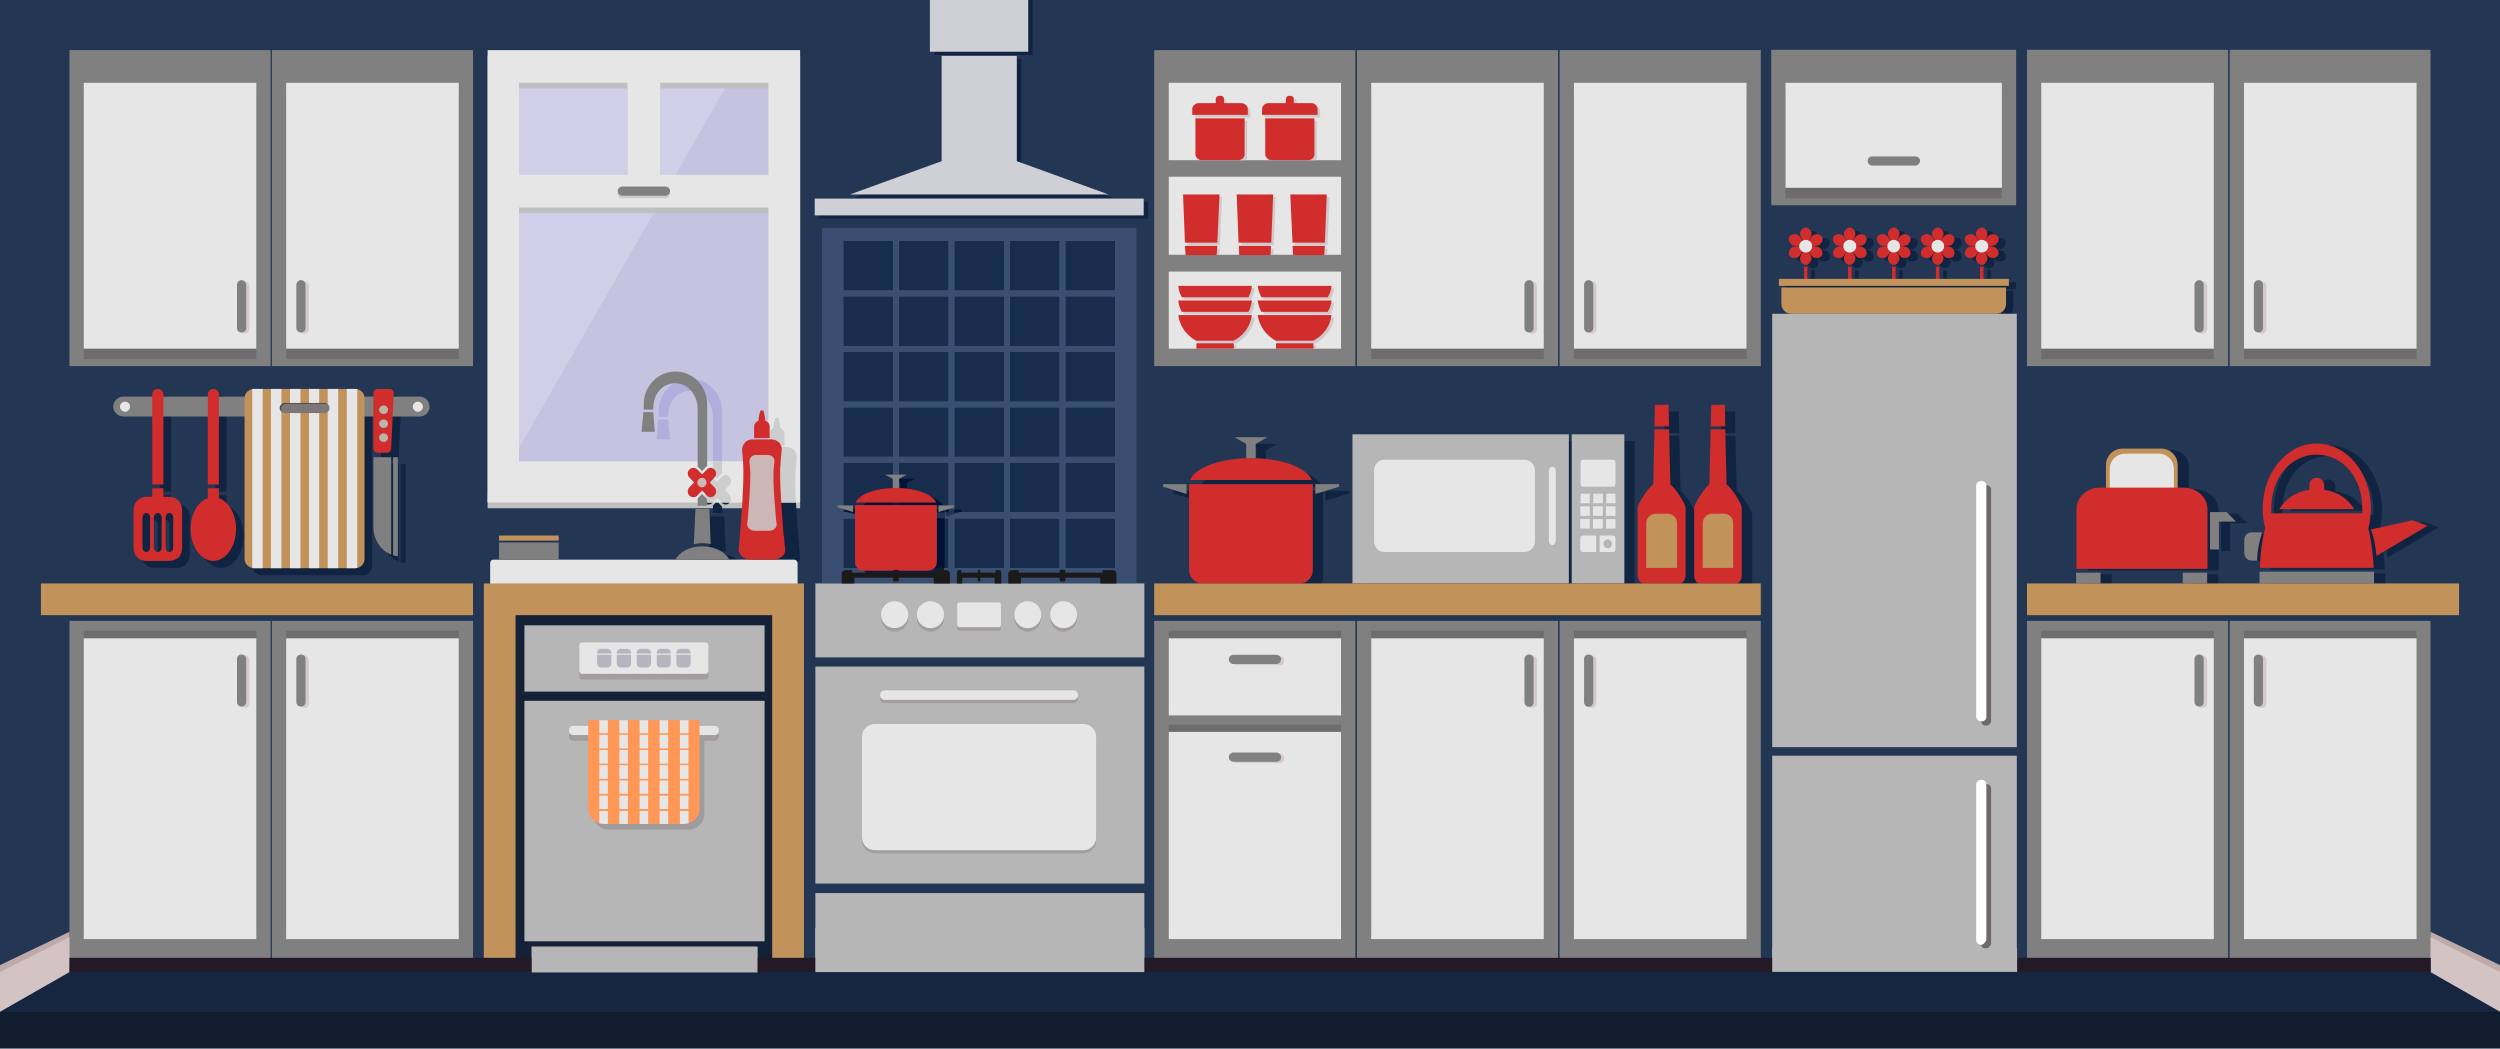 <?xml version="1.0"?>
<svg
    xmlns:rdf="http://www.w3.org/1999/02/22-rdf-syntax-ns#"
    xmlns="http://www.w3.org/2000/svg"
    xmlns:cc="http://web.resource.org/cc/"
    xmlns:xlink="http://www.w3.org/1999/xlink"
    xmlns:dc="http://purl.org/dc/elements/1.1/"
    xmlns:svg="http://www.w3.org/2000/svg"
    xmlns:inkscape="http://www.inkscape.org/namespaces/inkscape"
    xmlns:sodipodi="http://sodipodi.sourceforge.net/DTD/sodipodi-0.dtd"
    xmlns:ns1="http://sozi.baierouge.fr"
    style="shape-rendering:geometricPrecision;text-rendering:geometricPrecision;image-rendering:optimizeQuality"
    fill-rule="evenodd"
    xml:space="preserve"
    version="1.1"
    clip-rule="evenodd"
    viewBox="0 0 7880 3305"
  >
 <defs
    >
  <style
        type="text/css"
      >
    .fil29 {fill:#001334}
    .fil27 {fill:#0A1D3B}
    .fil1 {fill:#102340}
    .fil35 {fill:#111C2E}
    .fil2 {fill:#142136}
    .fil32 {fill:#162640}
    .fil26 {fill:#182C4D}
    .fil31 {fill:#1A1A1A}
    .fil28 {fill:#203557}
    .fil0 {fill:#233654}
    .fil39 {fill:#241926}
    .fil3 {fill:#394E70}
    .fil7 {fill:#4D4D4D}
    .fil14 {fill:#6C85AB}
    .fil24 {fill:#6E6868}
    .fil13 {fill:#6E6C6C}
    .fil8 {fill:#7D7777}
    .fil4 {fill:gray}
    .fil36 {fill:#9E9C9C}
    .fil23 {fill:#A39D9D}
    .fil18 {fill:#B3ADDE}
    .fil37 {fill:#B5B5BF}
    .fil12 {fill:#B6B6B7}
    .fil6 {fill:#BAB5AB}
    .fil33 {fill:#BFAAAA}
    .fil17 {fill:#BFBFBF}
    .fil9 {fill:#C2925B}
    .fil15 {fill:#C6C3E0}
    .fil20 {fill:#CCB6B6}
    .fil19 {fill:#CDCDCD}
    .fil22 {fill:#CFCBCB}
    .fil30 {fill:#CFCFD6}
    .fil5 {fill:#D12D2D}
    .fil11 {fill:#D1C9C9}
    .fil16 {fill:#D1CFE8}
    .fil34 {fill:#D4C3C3}
    .fil21 {fill:#D6C9C9}
    .fil10 {fill:#E6E6E6}
    .fil38 {fill:#FF9757}
    .fil25 {fill:white}
  </style
    >
 </defs
  >
 <g
      id="Layer_x0020_1"
    >
  <polygon
        id="rect4847"
        points="0 0 0 3305 7880 3305 7880 0"
        class="fil0"
    />
  <path
        id="path4265"
        d="m3619 689h-1037v-53h1037v53zm-673-689v173h309v-173h-309zm36 186v332l-289 105h815l-289-105v-332h-237z"
        class="fil1"
    />
  <rect
        y="1874"
        x="1571"
        height="1190"
        class="fil2"
        width="916"
    />
  <path
        id="rect6008"
        d="m5714 728c-8 0-16 9-18 18-1 6 4 16 9 23-1 0-1 1-2 1-4-8-9-17-16-19-2-1-4-2-7-2-1 0-2 0-3 1-6 0-11 3-14 7-4 8 0 20 7 25 5 4 15 5 24 4v1 1h-7c-7 0-14 1-17 4-7 5-11 17-7 25 4 7 16 9 24 6 7-2 12-11 16-19 1 0 1 1 2 1-5 7-10 17-9 23 2 9 10 18 18 18 9 0 17-9 18-18 1-6-3-16-8-23l1-1c4 8 10 17 16 19 8 3 20 1 25-6 4-8 0-20-7-25-4-3-10-4-17-4h-4-3v-1-1c8 1 19 0 24-4 7-5 11-17 7-25-4-5-11-8-18-7-3 0-5 0-7 1-6 2-12 11-16 19l-1-1c5-7 9-17 8-23-1-9-9-18-18-18zm-84 162v22h724v-22h-79v-39c-2 1-4 1-6 1s-4 0-5-1v39h-128v-39c-2 1-4 1-6 1s-3 0-5-1v39h-128v-39c-2 1-3 1-5 1s-4 0-6-1v39h-128v-39c-1 1-3 1-5 1s-4 0-6-1v39h-127v-39c-2 1-4 1-6 1s-3 0-5-1v39h-79zm8 27v52c0 17 13 31 30 31h647c17 0 31-14 31-31v-52h-708zm651-130v1h3 5c6 0 13 1 17 4 6 5 11 17 6 25-4 7-16 9-24 6-7-2-12-11-16-19-1 0-1 1-2 1 5 7 10 17 9 23-1 9-9 18-18 18-8 0-17-9-18-18-1-6 4-16 9-23-1 0-1-1-2-1-4 8-9 17-16 19-8 3-20 1-24-6-5-8 0-20 6-25 4-3 11-4 17-4h8v-1-1c-9 1-20 0-25-4-6-5-11-17-6-25 2-4 8-7 14-7 1-1 2-1 3-1 3 0 5 1 7 2 7 2 12 11 16 19 1 0 1-1 2-1-5-7-10-17-9-23 1-9 10-18 18-18 9 0 17 9 18 18 1 6-4 16-9 23 1 0 1 1 2 1 4-8 9-17 16-19 2-1 4-1 6-1 7-1 15 2 18 7 5 8 0 20-6 25-6 4-16 5-25 4v1zm-138 0v1h3 4c7 0 13 1 17 4 7 5 11 17 7 25-5 7-17 9-25 6-6-2-12-11-16-19l-1 1c5 7 9 17 8 23-1 9-9 18-18 18-8 0-16-9-18-18-1-6 4-16 9-23-1 0-1-1-1-1-4 8-10 17-16 19-8 3-21 1-25-6-4-8 0-20 7-25 3-3 10-4 17-4h7v-1-1c-9 1-19 0-24-4-7-5-11-17-7-25 3-4 9-7 14-7 1-1 2-1 3-1 3 0 5 1 8 2 6 2 12 11 16 19 0 0 0-1 1-1-5-7-10-17-9-23 2-9 10-18 18-18 9 0 17 9 18 18 1 6-3 16-8 23l1 1c4-8 10-17 16-19 2-1 4-1 7-1 7-1 14 2 18 7 4 8 0 20-7 25-5 4-16 5-24 4v1zm-139 0v1h3 4c7 0 14 1 17 4 7 5 11 17 7 25-4 7-17 9-25 6-6-2-12-11-16-19 0 0 0 1-1 1 5 7 10 17 9 23-2 9-10 18-18 18-9 0-17-9-18-18-1-6 3-16 8-23l-1-1c-4 8-10 17-16 19-8 3-20 1-25-6-4-8 0-20 7-25 4-3 10-4 17-4h7v-1-1c-8 1-19 0-24-4-7-5-11-17-7-25 3-4 9-7 15-7 1-1 2-1 2-1 3 0 6 1 8 2 6 2 12 11 16 19l1-1c-5-7-9-17-8-23 1-9 9-18 18-18 8 0 16 9 18 18 1 6-4 16-9 23 1 0 1 1 1 1 4-8 10-17 16-19 2-1 5-1 7-1 7-1 15 2 18 7 4 8 0 20-7 25-5 4-15 5-24 4v1zm-139 0v1h3 5c6 0 13 1 17 4 6 5 11 17 6 25-4 7-16 9-24 6-7-2-12-11-16-19-1 0-1 1-2 1 5 7 10 17 9 23-1 9-10 18-18 18-9 0-17-9-18-18-1-6 4-16 9-23-1 0-1-1-2-1-4 8-9 17-16 19-8 3-20 1-24-6-5-8 0-20 6-25 4-3 11-4 17-4h8v-1-1c-9 1-20 0-25-4-6-5-11-17-6-25 2-4 8-7 14-7 1-1 2-1 3-1 2 0 5 1 7 2 7 2 12 11 16 19 1 0 1-1 1-1-4-7-9-17-8-23 1-9 9-18 18-18 8 0 17 9 18 18 1 6-4 16-9 23 1 0 1 1 2 1 4-8 9-17 16-19 2-1 4-1 6-1 7-1 15 2 18 7 5 8 0 20-6 25-6 4-16 5-25 4v1z"
        class="fil1"
    />
  <rect
        y="719"
        x="2591"
        height="1119"
        class="fil3"
        width="991"
    />
  <path
        id="path5897"
        d="m7337 1403c-94 0-170 92-170 205 0 22 3 43 8 62-11 39-16 88-17 125h359c-2-37-7-85-17-124 5-20 8-41 8-63 0-113-76-205-171-205zm-336 216v118h28v-88h54l-30-30h-52zm-422 191v34h77v-34h-77zm336 0v34h77v-34h-77zm-261-268c-41 0-74 30-74 68v188h413v-188c0-38-34-68-75-68h-19v-71c0-29-23-52-52-52h-122c-29 0-52 23-52 52v71h-19zm478 141c-13 0-23 10-23 23v43c0 12 10 23 23 23h17c2-34 6-57 16-88-2-1-4-1-6-1h-27zm25 124v37h361v-37h-361zm180-369c80 0 144 69 144 170v16l-1-1h-285-1v-15c0-101 64-170 143-170zm0 73c-13 0-23 11-23 24v14c-44 6-74 28-95 61h237c-21-33-51-55-95-61v-14c0-13-11-24-24-24zm301 134l-130 29c9 23 14 49 17 77 0 2 1 4 1 6l161-95-49-17z"
        class="fil1"
    />
  <path
        id="rect5604"
        d="m522 1248c-10 0-18 7-18 17v284h35v-284c0-10-8-17-17-17zm303 0h-6c-14 3-24 15-24 28v508c0 14 11 26 24 28 2 1 5 2 7 1h52 33 206 26 1 1 1c15-2 27-14 27-29v-508c0-16-13-28-30-28h-26-27-33-27-33-26-33-60-26-26-1zm86 72c-3-3-6-7-6-12s3-9 6-12c3-2 7-4 12-4h15 33 26 33 16c9 0 17 7 17 16 0 2 0 4-1 5v1c-1 2-3 5-5 6-3 3-7 4-11 4h-16-33-26-33-15c-5 0-9-1-12-4zm290 142v221c0 40 24 75 56 87v-308h-56zm62 0v310c5 2 10 3 15 3v-313h-15zm-49-215h38c7 0 14 6 13 14l-8 175c0 7-6 13-13 13h-30c-7 0-13-6-13-13v-175c0-8 6-14 13-14zm-517 1c-10 0-18 7-18 17v284h35v-284c0-10-8-17-17-17zm-18 313v31c-31 11-54 50-54 97 0 56 32 101 71 101 40 0 72-45 72-101 0-47-23-86-54-97v-31h-35zm-175 0v27h-19c-22 0-40 18-40 40v122c0 22 18 40 40 40h73c22 0 40-18 40-40v-122c0-22-18-40-40-40h-19v-27h-35zm-19 78c7 0 12 6 12 14v94c0 8-5 14-12 14s-12-6-12-14v-94c0-8 5-14 12-14zm36 0c7 0 13 6 13 14v94c0 8-6 14-13 14-6 0-12-6-12-14v-94c0-8 6-14 12-14zm37 0c7 0 12 6 12 14v94c0 8-5 14-12 14s-12-6-12-14v-94c0-8 5-14 12-14z"
        class="fil1"
    />
  <path
        id="rect5710"
        d="m389 1250h933c18 0 32 14 32 32 0 17-14 31-32 31h-933c-17 0-32-14-32-31 0-18 15-32 32-32z"
        class="fil4"
    />
  <path
        id="rect5604_0"
        d="m498 1226c-10 0-18 7-18 17v284h35v-284c0-10-8-17-17-17zm-18 313v27h-19c-22 0-40 18-40 40v122c0 23 18 40 40 40h73c22 0 40-17 40-40v-122c0-22-18-40-40-40h-19v-27h-35zm-19 78c7 0 12 7 12 14v94c0 8-5 15-12 15s-12-7-12-15v-94c0-7 5-14 12-14zm36 0c7 0 13 7 13 14v94c0 8-6 15-13 15-6 0-12-7-12-15v-94c0-7 6-14 12-14zm37 0c7 0 12 7 12 14v94c0 8-5 15-12 15s-12-7-12-15v-94c0-7 5-14 12-14z"
        class="fil5"
    />
  <path
        id="path5619"
        d="m673 1226c-10 0-18 7-18 17v284h35v-284c0-10-8-17-17-17zm-18 313v31c-31 11-54 50-54 97 0 56 32 101 71 101 40 0 72-45 72-101 0-47-23-86-54-97v-31h-35z"
        class="fil5"
    />
  <path
        id="rect5627"
        d="m1190 1226h38c7 0 14 6 13 13l-8 175c0 7-6 13-13 13h-30c-7 0-13-6-13-13v-175c0-7 6-13 13-13z"
        class="fil5"
    />
  <path
        id="path5630"
        d="m1209 1278c-7 0-14 6-14 13 0 8 7 14 14 14 8 0 14-6 14-14 0-7-6-13-14-13zm0 44c-7 0-14 6-14 13 0 8 7 14 14 14 8 0 14-6 14-14 0-7-6-13-14-13zm0 44c-7 0-14 6-14 13 0 8 7 14 14 14 8 0 14-6 14-14 0-7-6-13-14-13z"
        class="fil6"
    />
  <path
        id="rect5637"
        d="m1177 1441v220c0 41 24 75 56 87v-307h-56zm62 0v309c5 2 10 3 15 3v-312h-15z"
        class="fil4"
    />
  <rect
        y="1261"
        x="878"
        height="45.356"
        class="fil7"
        width="163.57"
    />
  <path
        class="fil8"
        d="m903 1273h123c10 0 17 7 17 16s-7 16-17 16h-123c-10 0-17-7-17-16s7-16 17-16z"
    />
  <path
        id="rect5660"
        d="m802 1226c-17 0-31 12-31 28v508c0 16 14 29 31 29h317c17 0 30-13 30-29v-508c0-16-13-28-30-28h-317zm97 44h123c10 0 17 7 17 16s-7 16-17 16h-123c-10 0-18-7-18-16s8-16 18-16z"
        class="fil9"
    />
  <path
        id="rect5684"
        d="m802 1226h-7v564c2 1 4 2 7 1h26v-565h-26zm52 0v565h33v-493c-3-3-6-7-6-12s3-9 6-12v-48h-33zm60 0v44h33v-44h-33zm60 0v44h32v-44h-32zm59 0v48c4 3 6 7 6 12s-2 10-6 12v493h33v-565h-33zm60 0v565h26c2 0 4 0 7-1v-564h-7-26zm-179 76v489h33v-489h-33zm60 0v489h32v-489h-32z"
        class="fil10"
    />
  <path
        id="path5712"
        d="m394 1266c-8 0-16 7-16 16 0 8 8 16 16 16 9 0 16-8 16-16 0-9-7-16-16-16zm923 0c-8 0-16 7-16 16 0 8 8 16 16 16 9 0 16-8 16-16 0-9-7-16-16-16z"
        class="fil10"
    />
  <path
        id="path5897_1"
        d="m7302 1398c-94 0-170 92-170 205 0 22 3 43 8 62-11 39-16 88-17 125h359c-2-37-7-85-17-124 5-20 8-41 8-63 0-113-76-205-171-205zm0 35c80 0 144 69 144 170v16l-1-1h-285-1v-15c0-101 64-170 143-170zm0 73c-13 0-23 11-23 24v14c-44 6-74 28-95 61h237c-21-33-51-55-95-61v-14c0-13-11-24-24-24zm301 134l-130 29c9 23 14 49 17 77 0 2 1 4 1 6l161-95-49-17z"
        class="fil5"
    />
  <path
        id="path5889"
        d="m7097 1678c-13 0-23 10-23 23v43c0 12 10 23 23 23h17c2-34 6-57 16-88-2-1-4-1-6-1h-27zm25 124v37h361v-37h-361z"
        class="fil4"
    />
  <path
        id="rect5869"
        d="m6690 1414c-29 0-52 23-52 52v78h226v-78c0-29-23-52-52-52h-122z"
        class="fil9"
    />
  <path
        id="path5874"
        d="m6698 1430c-26 0-48 21-48 47v67h202v-67c0-26-21-47-48-47h-106z"
        class="fil10"
    />
  <path
        id="rect5850"
        d="m6619 1537c-41 0-74 30-74 68v188h413v-188c0-38-34-68-75-68h-264z"
        class="fil5"
    />
  <path
        id="rect5855"
        d="m6966 1614v118h28v-88h54l-30-30h-52zm-422 191v34h77v-34h-77zm336 0v34h77v-34h-77z"
        class="fil4"
    />
  <path
        id="path4265_2"
        d="m3638 158h634v996h-634v-996zm4023-1h-633v997h633v-997zm-1272 0h634v997h-634v-997zm-806 0v490h772v-490h-772zm-33 1h-634v996h634v-996zm-1273 0h634v996h-634v-996zm3384 2906h-633v-1107h633v1107zm-1272 0h634v-1107h-634v1107zm-839 0h-634v-1107h634v1107zm-1273 0h634v-1107h-634v1107zm-639-1107h634v1107h-634v-1107zm-2147 1107h-634v-1107h634v1107zm-1272 0h634v-1107h-634v1107zm1272-2906h-634v996h634v-996zm-1272 0h634v996h-634v-996z"
        class="fil4"
    />
  <path
        id="path4267"
        d="m3684 261v244h543v-244h-543zm0 296v246h543v-246h-543zm0 299v243h543v-243h-543z"
        class="fil10"
    />
  <path
        id="path4571"
        d="m3851 310c-6 0-10 5-10 10v13h-54c-12 0-21 9-21 19v18h175v-18c0-10-9-19-21-19h-54v-13c0-5-4-10-10-10h-5zm297 789h-118v-10h118v10zm-251 0h-118v-10h118v10zm174-789c-6 0-10 5-10 10v13h-54c-11 0-21 9-21 19v18h175v-18c0-10-9-20-20-19h-54v-13c0-5-5-10-11-10h-5zm-295 71v113c0 4 2 8 4 11h148c2-3 3-7 3-11v-113h-155zm220 0v113c0 4 2 8 4 11h148c2-3 3-7 3-11v-113h-155zm-259 240l6 152h102l7-152h-115zm169 0l7 152h102l6-152h-115zm170 0l6 152h102l7-152h-115zm-332 163v19h100l1-19h-101zm169 0l1 19h100v-19h-101zm169 0l1 19h100l1-19h-102zm-360 124c1 13 5 25 12 36h209c6-11 10-23 12-36h-233zm251 0c1 13 5 25 11 36h210c6-11 10-23 11-36h-232zm-251 46c1 13 5 26 12 37h209c6-11 10-24 12-37h-233zm251 0c1 13 5 26 11 37h210c6-11 10-24 11-37h-232zm-251 47c4 34 26 64 57 81h118c31-17 53-47 58-81h-233zm251 0c4 34 26 64 57 81h117c32-17 54-47 58-81h-232z"
        class="fil11"
    />
  <path
        id="path4571_3"
        d="m3843 302c-6 0-11 5-11 10v13h-53c-12 0-21 9-21 19v18h175v-18c0-10-9-19-21-19h-54v-13c0-5-4-10-10-10h-5zm220 0c-6 0-10 5-10 10v13h-54c-12 0-21 9-21 19v18h175v-18c0-10-9-20-21-19h-54v-13c0-5-4-10-10-10h-5zm-295 71v113c0 10 9 19 21 19h113c12 0 22-9 21-19v-113h-155zm220 0v113c0 10 9 19 21 19h113c12 0 22-9 21-19v-113h-155zm-259 240l6 152h102l7-152h-115zm169 0l6 152h103l6-152h-115zm169 0l7 152h102l6-152h-115zm-332 162l2 29h98l2-29h-102zm170 0l1 29h99l1-29h-101zm169 0l2 29h98l2-29h-102zm-360 126c1 13 5 25 11 36h210c6-11 10-23 11-36h-232zm250 0c2 13 6 25 12 36h209c7-11 11-23 12-36h-233zm-250 46c1 13 5 25 11 36h210c6-11 10-23 11-36h-232zm250 0c2 13 6 25 12 36h209c7-11 11-23 12-36h-233zm-250 46c4 35 26 65 57 81h117c32-16 54-46 58-81h-232zm250 0c5 35 27 65 58 81h117c32-16 54-46 58-81h-233zm-193 89v17h118v-17h-118zm251 0v17h118v-17h-118z"
        class="fil5"
    />
  <path
        id="path5771"
        d="m4295 1390v470h682v-470h-682zm1131-93l-2 68h46l-1-68h-43zm-2 77l-4 173c-14 10-48 62-48 74v214c0 14 9 25 20 25h111c11 0 20-11 20-25v-214c0-12-34-64-49-74l-4-173h-46zm-176-77l-1 68h46l-2-68h-43zm-1 77l-4 173c-15 10-48 62-48 74v214c0 14 8 25 19 25h111c11 0 20-11 20-25v-214c0-12-34-64-48-74l-4-173h-46zm-1323 25l36 20v34h15 15v-34l37-20h-58-45zm-226 148v8l74 23v-31h-74zm480 0v31l75-23v-8h-75zm-203-82c-96 0-175 30-192 69h384c-16-39-96-69-192-69zm-195 82v271c0 23 19 42 42 42h307c23 0 41-19 41-42v-271h-390zm1206-157v470h166v-470h-166z"
        class="fil1"
    />
  <path
        id="path5771_4"
        d="m4263 1369v470h682v-470h-682zm691 0v470h166v-470h-166z"
        class="fil12"
    />
  <path
        id="rect4809-2"
        d="m4364 1449c-18 0-33 15-33 33v224c0 19 15 34 33 34h441c18 0 33-15 33-34v-224c0-18-15-33-33-33h-441zm625 0c-4 0-7 4-7 10v65c0 6 3 10 7 10h96c4 0 7-4 7-10v-65c0-6-3-10-7-10h-96zm-96 22c-6 0-11 6-11 14v219c0 8 5 14 11 14s11-6 11-14v-219c0-8-5-14-11-14zm89 85v30h29v-30h-29zm40 0v30h30v-30h-30zm41 0v30h29v-30h-29zm-82 40v30h30v-30h-30zm40 0v30h31v-30h-31zm41 0v30h30v-30h-30zm-81 40v30h30v-30h-30zm40 0v30h31v-30h-31zm41 0v30h30v-30h-30zm-74 52c-4 0-7 4-7 10v32c0 6 3 10 7 10h43v-52h-43zm54 0v52h42c5 0 8-4 8-10v-32c0-6-3-10-8-10h-42zm26 12c7 0 13 7 13 14 0 8-6 14-13 14-8 0-14-6-14-14 0-7 6-14 14-14z"
        class="fil10"
    />
  <path
        id="path5923"
        d="m3943 1444c-96 0-176 30-192 69h384c-16-39-96-69-192-69zm-195 82v271c0 23 19 42 42 42h306c24 0 42-19 42-42v-271h-390z"
        class="fil5"
    />
  <path
        id="rect5928"
        d="m3891 1378l37 21v45h15 15v-45l37-21h-59-45zm-225 148v8l74 23v-31h-74zm480 0v31l75-23v-8h-75z"
        class="fil4"
    />
  <path
        id="rect5957"
        d="m5216 1276l-1 68h46l-2-68h-43zm-1 77l-4 174c-15 9-49 61-49 73v214c0 14 9 25 20 25h111c11 0 20-11 20-25v-214c0-12-34-64-48-73l-4-174h-46z"
        class="fil5"
    />
  <path
        id="rect5976"
        d="m5220 1619c-17 0-31 13-31 30v141h97v-141c0-17-14-30-31-30h-35z"
        class="fil9"
    />
  <path
        id="path5974"
        d="m5394 1276l-2 68h46l-1-68h-43zm-2 77l-4 174c-14 9-48 61-48 73v214c0 14 9 25 20 25h111c11 0 19-11 19-25v-214c0-12-33-64-48-73l-4-174h-46z"
        class="fil5"
    />
  <path
        id="path5981"
        d="m5397 1619c-16 0-30 13-30 30v141h96v-141c0-17-13-30-30-30h-36z"
        class="fil9"
    />
  <path
        id="path4299"
        d="m264 294h544v838h-544v-838zm1182 0h-544v838h544v-838zm-1182 2643h544v-949h-544v949zm1182 0h-544v-949h544v949zm6171-2643h-544v838h544v-838zm-1183 0h544v838h-544v-838zm1183 2643h-544v-949h544v949zm-1183 0h544v-949h-544v949zm-2112 0h544v-949h-544v949zm1183 0h-544v-949h544v949zm-1821-949v243h543v-243h-543zm0 296v653h543v-653h-543zm638-1990h544v838h-544v-838zm1183 0h-544v838h544v-838zm123 0v331h682v-331h-682z"
        class="fil13"
    />
  <g
        id="_617910944"
      >
   <polygon
          id="path4299_5"
          points="264 261 808 261 808 1099 264 1099"
          class="fil10"
      />
   <polygon
          id="path4307"
          points="1446 261 902 261 902 1099 1446 1099"
          class="fil10"
      />
   <polygon
          id="path4409"
          points="264 2960 808 2960 808 2012 264 2012"
          class="fil10"
      />
   <polygon
          id="path4417"
          points="1446 2960 902 2960 902 2012 1446 2012"
          class="fil10"
      />
   <polygon
          id="path5504"
          points="7617 261 7073 261 7073 1099 7617 1099"
          class="fil10"
      />
   <polygon
          id="path5512"
          points="6434 261 6978 261 6978 1099 6434 1099"
          class="fil10"
      />
   <polygon
          id="path5522"
          points="7617 2960 7073 2960 7073 2012 7617 2012"
          class="fil10"
      />
   <polygon
          id="path5530"
          points="6434 2960 6978 2960 6978 2012 6434 2012"
          class="fil10"
      />
   <polygon
          id="path4385"
          points="4322 2960 4866 2960 4866 2012 4322 2012"
          class="fil10"
      />
   <polygon
          id="path4393"
          points="5505 2960 4961 2960 4961 2012 5505 2012"
          class="fil10"
      />
   <path
          id="path4401"
          d="m3684 2012v243h543v-243h-543zm0 295v653h543v-653h-543z"
          class="fil10"
      />
   <polygon
          id="rect4123"
          points="4322 261 4866 261 4866 1099 4322 1099"
          class="fil10"
      />
   <polygon
          id="rect4131"
          points="5505 261 4961 261 4961 1099 5505 1099"
          class="fil10"
      />
   <polygon
          id="path4660"
          points="5628 261 5628 592 6310 592 6310 261"
          class="fil10"
      />
  </g
    >
  <path
        id="path4662"
        d="m6052 507c0-8-7-14-15-14h-136c-8 0-14 6-14 14s6 15 14 15h136c8 0 15-7 15-15z"
        class="fil4"
    />
  <path
        id="rect6008_6"
        d="m5692 717c-9 0-17 9-18 18-2 13 18 35 18 35s20-22 18-35c-2-9-10-18-18-18zm138 0c-8 0-16 9-18 18-2 13 18 35 18 35s21-22 18-35c-1-9-9-18-18-18zm139 0c-8 0-17 9-18 18-2 13 18 35 18 35s20-22 18-35c-1-9-9-18-18-18zm139 0c-9 0-17 9-18 18-2 13 18 35 18 35s20-22 18-35c-2-9-10-18-18-18zm139 0c-9 0-17 9-19 18-2 13 19 35 19 35s20-22 17-35c-1-9-9-18-17-18zm-590 21h-2c-6 1-12 4-15 8-4 8 0 19 7 25 10 8 40 2 40 2s-10-29-22-33c-2-1-5-2-8-2zm139 0h-2c-6 1-12 4-15 8-4 8 0 19 7 25 10 8 40 2 40 2s-10-29-22-33c-3-1-5-2-8-2zm139 0h-3c-6 1-12 4-14 8-4 8 0 19 6 25 11 8 40 2 40 2s-9-29-22-33c-2-1-4-2-7-2zm139 0h-3c-6 1-12 4-15 8-4 8 0 19 7 25 10 8 40 2 40 2s-9-29-22-33c-2-1-5-2-7-2zm138 0h-2c-6 1-12 4-15 8-4 8 0 19 7 25 10 8 40 2 40 2s-10-29-22-33c-3-1-5-2-8-2zm-487 0c-2 1-5 1-7 2-12 4-21 33-21 33s29 6 39-2c7-6 11-17 7-25-3-5-11-8-18-8zm139 0c-3 1-5 1-7 2-12 4-22 33-22 33s30 6 40-2c7-6 11-17 7-25-3-5-11-8-18-8zm138 0c-2 1-4 1-6 2-13 4-22 33-22 33s30 6 40-2c6-6 11-17 6-25-3-5-11-8-18-8zm139 0c-2 1-5 1-7 2-12 4-21 33-21 33s29 6 40-2c6-6 10-17 6-25-3-5-11-8-18-8zm139 0c-3 1-5 1-7 2-12 4-22 33-22 33s30 6 40-2c7-6 11-17 7-25-3-5-11-8-18-8zm-616 38c-7 1-13 2-17 5-7 5-11 17-7 24 5 8 17 10 25 7 12-5 22-33 22-33s-12-3-23-3zm51 0c-10 1-18 3-18 3s9 28 21 33c8 3 21 1 25-7 4-7 0-19-7-24-3-3-10-4-17-5h-4zm88 0c-7 1-14 2-17 5-7 5-11 17-7 24 4 8 17 10 25 7 12-5 22-33 22-33s-12-3-23-3zm51 0c-10 1-19 3-19 3s10 28 22 33c8 3 21 1 25-7 4-7 0-19-7-24-4-3-10-4-17-5h-4zm87 0c-6 1-13 2-17 5-6 5-10 17-6 24 4 8 16 10 24 7 13-5 22-33 22-33s-11-3-23-3zm51 0c-9 1-18 3-18 3s9 28 22 33c8 3 20 1 24-7 5-7 0-19-6-24-4-3-11-4-17-5h-5zm88 0c-6 1-13 2-17 5-7 5-11 17-7 24 5 8 17 10 25 7 13-5 22-33 22-33s-12-3-23-3zm51 0c-10 1-18 3-18 3s9 28 21 33c8 3 21 1 25-7 4-7 0-19-6-24-4-3-11-4-18-5h-4zm88 0c-7 1-13 2-17 5-7 5-11 17-7 24 4 8 17 10 25 7 12-5 22-33 22-33s-12-3-23-3zm51 0c-10 1-19 3-19 3s10 28 22 33c8 3 21 1 25-7 4-7 0-19-7-24-4-3-10-4-17-5h-4zm-578 5s-20 23-18 36c1 9 9 18 18 18 8 0 16-9 18-18 2-13-18-36-18-36zm138 0s-20 23-18 36c2 9 10 18 18 18 9 0 17-9 18-18 3-13-18-36-18-36zm139 0s-20 23-18 36c1 9 10 18 18 18 9 0 17-9 18-18 2-13-18-36-18-36zm139 0s-20 23-18 36c1 9 9 18 18 18 8 0 16-9 18-18 2-13-18-36-18-36zm139 0s-21 23-19 36c2 9 10 18 19 18 8 0 16-9 17-18 3-13-17-36-17-36zm-561 59v46h11v-46c-2 1-3 1-5 1s-4 0-6-1zm139 0v46h11v-46c-2 1-4 1-6 1s-3 0-5-1zm139 0v46h11v-46c-2 1-4 1-6 1s-4 0-5-1zm138 0v46h11v-46c-2 1-3 1-5 1s-4 0-6-1zm139 0v46h11v-46c-2 1-4 1-5 1-2 0-4 0-6-1z"
        class="fil5"
    />
  <path
        id="path6028"
        d="m5712 776c0 11-9 20-20 20s-21-9-21-20 10-20 21-20 20 9 20 20z"
        class="fil10"
    />
  <path
        id="path6041"
        d="m5851 776c0 11-9 20-21 20-11 0-20-9-20-20s9-20 20-20c12 0 21 9 21 20z"
        class="fil10"
    />
  <path
        id="path6049"
        d="m5989 776c0 11-9 20-20 20s-20-9-20-20 9-20 20-20 20 9 20 20z"
        class="fil10"
    />
  <path
        id="path6117"
        d="m6128 776c0 11-9 20-20 20s-20-9-20-20 9-20 20-20 20 9 20 20z"
        class="fil10"
    />
  <path
        id="path6125"
        d="m6267 776c0 11-9 20-21 20-11 0-20-9-20-20s9-20 20-20c12 0 21 9 21 20z"
        class="fil10"
    />
  <path
        id="rect5999"
        d="m5607 879v22h725v-22h-725zm8 27v52c0 17 14 31 31 31h647c17 0 30-14 30-31v-52h-708z"
        class="fil9"
    />
  <path
        id="path4785"
        d="m2658 759v157h157v-157h-157zm175 0v157h157v-157h-157zm175 0v157h157v-157h-157zm175 0v157h157v-157h-157zm175 0v157h157v-157h-157zm-700 175v157h157v-157h-157zm175 0v157h157v-157h-157zm175 0v157h157v-157h-157zm175 0v157h157v-157h-157zm175 0v157h157v-157h-157zm-700 175v157h157v-157h-157zm175 0v157h157v-157h-157zm175 0v157h157v-157h-157zm175 0v157h157v-157h-157zm175 0v157h157v-157h-157zm-700 175v156h157v-156h-157zm175 0v156h157v-156h-157zm175 0v156h157v-156h-157zm175 0v156h157v-156h-157zm175 0v156h157v-156h-157zm-700 174v157h157v-157h-157zm175 0v157h157v-157h-157zm175 0v157h157v-157h-157zm175 0v157h157v-157h-157zm175 0v157h157v-157h-157zm-700 176v157h157v-157h-157zm175 0v157h157v-157h-157zm175 0v157h157v-157h-157zm175 0v157h157v-157h-157zm175 0v157h157v-157h-157z"
        class="fil14"
    />
  <polygon
        id="rect5229"
        points="1579 1503 2472 1503 2472 237 1579 237"
        class="fil15"
    />
  <polygon
        id="rect5229_7"
        points="2309 237 1579 237 1537 1584"
        class="fil16"
    />
  <path
        id="path4508"
        d="m1537 175v1427h985v-1427h-985zm99 104h342v290h-342v-290zm445 0h341v290h-341v-290zm-445 393h786v800h-786v-800z"
        class="fil17"
    />
  <path
        id="path4508_8"
        d="m1537 158v1426h985v-1426h-985zm99 103h342v290h-342v-290zm445 0h341v290h-341v-290zm-445 393h786v800h-786v-800z"
        class="fil10"
    />
  <path
        id="rect4847_9"
        d="m2220 1584h26l-1 1c-7 7-18 7-25 0v-1zm36 0h8l12 13v20h-29v-23l9-10zm18 0h26s0 1-1 1c-6 7-17 7-24 0l-1-1zm115 0h120c2 45 6 90 9 128 1 20 4 42 4 42 2 18-17 33-38 33h-71c-21 0-38-15-38-33 0 0 3-22 4-42h1c2-38 6-83 9-128zm-150 44l-4 110c8-2 17-3 26-3s18 1 27 3l-5-110h-44zm22 117c-39 0-71 18-85 42h170c-13-24-47-42-85-42z"
        class="fil1"
    />
  <path
        id="rect5229_10"
        d="m2276 1454h-29v-141c0-45-32-81-71-81s-70 30-70 81v1h-30v-17c0-57 45-103 100-103s100 46 100 103v157zm-201-132l-5 63h42l-6-63h-19-12z"
        class="fil18"
    />
  <path
        id="path4508_11"
        d="m2220 1584h26l14-14 14 14h26c6-7 6-18-1-24l-14-16 14-15c7-7 7-19 0-26-6-7-17-7-24 0l-15 16-15-16c-7-7-18-7-24 0-7 7-7 19 0 26l14 15-14 16c-7 6-7 17-1 24zm36 0h8l-4-4-4 4zm133 0h120c-2-28-3-57-2-83 0-20 4-60 4-60 2-18-14-32-32-32h-57v45h-35c2 14 3 34 4 47 0 26-1 55-2 83zm-142-130v40l13 14 16-17v-37h-29zm197-137s-4 14-5 21c0 3-1 7-1 11-8 3-13 10-13 19v36h48v-36c0-9-6-16-14-19 0-4 0-8-1-11-1-7-5-21-5-21h-9z"
        class="fil19"
    />
  <path
        id="rect3552"
        d="m1555 1764h948c6 0 11 5 11 11v83h-969v-83c0-6 4-11 10-11z"
        class="fil10"
    />
  <path
        id="rect4322"
        d="m2129 1171c-55 0-100 46-100 103v17h30v-2c0-51 31-81 70-81s70 37 70 81v182l14 14 16-17v-194c0-57-45-103-100-103zm-101 128l-6 62h42l-5-62h-19-12zm185 258l-14 14v23h30v-20l-16-17zm-21 47l-5 111c9-2 18-3 27-3s18 1 26 3l-4-111h-44zm22 118c-39 0-72 17-85 42h170c-14-25-47-42-85-42z"
        class="fil4"
    />
  <path
        id="rect4366"
        d="m2252 1480c-7-7-18-7-24 0l-15 15-15-15c-7-7-18-7-25 0s-7 18 0 25l15 16-15 15c-7 7-7 19 0 26s18 7 25 0l15-16 15 16c6 7 17 7 24 0s7-19 0-26l-15-15 15-16c7-7 7-18 0-25z"
        class="fil5"
    />
  <path
        id="path4371"
        d="m2227 1521c0 8-6 15-14 15s-15-7-15-15 7-15 15-15 14 7 14 15z"
        class="fil20"
    />
  <path
        id="rect4386"
        d="m2397 1294s-4 13-5 20c-1 4-1 8-1 12-8 3-14 10-14 18v37h49v-37c0-8-6-15-14-18 0-4 0-8-1-12-1-7-5-20-5-20h-9zm-26 91c-18 0-32 15-32 33 0 0 4 40 4 60 1 68-6 149-11 211-1 20-4 42-4 42 0 18 17 33 38 33h71c21 0 40-15 38-33 0 0-3-22-4-42h-1c-4-62-12-143-11-211 1-20 5-60 5-60 2-18-14-33-32-33h-61z"
        class="fil5"
    />
  <path
        id="path4400"
        d="m2382 1434c-11 0-20 9-20 21 0 0 3 25 3 37 0 43-4 94-7 134-1 12-3 26-3 26 0 12 11 21 24 21h45c13 0 25-9 24-21 0 0-2-14-3-26-3-40-8-91-7-134 0-12 3-37 3-37 1-12-9-21-20-21h-39z"
        class="fil20"
    />
  <polygon
        id="rect4601"
        points="1573 1710 1573 1764 1761 1764 1761 1710"
        class="fil4"
    />
  <path
        id="path5506"
        d="m7129 887c-8 0-14 7-14 15v135c0 8 6 15 14 15 9 0 15-7 15-15v-135c0-8-6-15-15-15zm-187 0c8 0 15 7 15 15v135c0 8-7 15-15 15s-14-7-14-15v-135c0-8 6-15 14-15zm187 1344c-8 0-14-6-14-14v-136c0-8 6-15 14-15 9 0 15 7 15 15v136c0 8-6 14-15 14zm-187 0c8 0 15-6 15-14v-136c0-8-7-15-15-15s-14 7-14 15v136c0 8 6 14 14 14zm-2894-149c0 8-6 15-14 15h-136c-8 0-14-7-14-15s6-14 14-14h136c8 0 14 6 14 14zm0 308c0 8-6 15-14 15h-136c-8 0-14-7-14-15s6-14 14-14h136c8 0 14 6 14 14zm-3276-1503c8 0 14 7 14 15v135c0 8-6 15-14 15s-15-7-15-15v-135c0-8 7-15 15-15zm187 0c-8 0-14 7-14 15v135c0 8 6 15 14 15s15-7 15-15v-135c0-8-7-15-15-15zm-187 1344c8 0 14-6 14-14v-136c0-8-6-15-14-15s-15 7-15 15v136c0 8 7 14 15 14zm187 0c-8 0-14-6-14-14v-136c0-8 6-15 14-15s15 7 15 15v136c0 8-7 14-15 14zm3871 0c8 0 15-6 15-14v-136c0-8-7-15-15-15s-14 7-14 15v136c0 8 6 14 14 14zm188 0c-8 0-15-6-15-14v-136c0-8 7-15 15-15s14 7 14 15v136c0 8-6 14-14 14zm-188-1344c8 0 15 7 15 15v135c0 8-7 15-15 15s-14-7-14-15v-135c0-8 6-15 14-15zm188 0c-8 0-15 7-15 15v135c0 8 7 15 15 15s14-7 14-15v-135c0-8-6-15-14-15z"
        class="fil21"
    />
  <g
        id="_617475184"
      >
   <path
          id="path5506_12"
          d="m7119 883c-8 0-15 7-15 15v136c0 8 7 14 15 14s14-6 14-14v-136c0-8-6-15-14-15z"
          class="fil4"
      />
   <path
          id="path5514"
          d="m6932 883c8 0 14 7 14 15v136c0 8-6 14-14 14s-15-6-15-14v-136c0-8 7-15 15-15z"
          class="fil4"
      />
   <path
          id="path5524"
          d="m7119 2227c-8 0-15-6-15-14v-136c0-8 7-14 15-14s14 6 14 14v136c0 8-6 14-14 14z"
          class="fil4"
      />
   <path
          id="path5532"
          d="m6932 2227c8 0 14-6 14-14v-136c0-8-6-14-14-14s-15 6-15 14v136c0 8 7 14 15 14z"
          class="fil4"
      />
   <path
          id="path4387-4"
          d="m4038 2078c0 8-7 15-15 15h-135c-8 0-15-7-15-15s7-14 15-14h135c8 0 15 6 15 14z"
          class="fil4"
      />
   <path
          id="path4498"
          d="m4038 2387c0 8-7 14-15 14h-135c-8 0-15-6-15-14s7-15 15-15h135c8 0 15 7 15 15z"
          class="fil4"
      />
   <path
          id="path4301"
          d="m761 883c8 0 15 7 15 15v136c0 8-7 14-15 14s-14-6-14-14v-136c0-8 6-15 14-15z"
          class="fil4"
      />
   <path
          id="path4309"
          d="m949 883c-8 0-15 7-15 15v136c0 8 7 14 15 14s14-6 14-14v-136c0-8-6-15-14-15z"
          class="fil4"
      />
   <path
          id="path4411"
          d="m761 2227c8 0 15-6 15-14v-136c0-8-7-14-15-14s-14 6-14 14v136c0 8 6 14 14 14z"
          class="fil4"
      />
   <path
          id="path4419"
          d="m949 2227c-8 0-15-6-15-14v-136c0-8 7-14 15-14s14 6 14 14v136c0 8-6 14-14 14z"
          class="fil4"
      />
   <path
          id="path4387"
          d="m4820 2228c8 0 14-7 14-15v-136c0-8-6-14-14-14s-15 6-15 14v136c0 8 7 15 15 15z"
          class="fil4"
      />
   <path
          id="path4395"
          d="m5007 2228c-8 0-14-7-14-15v-136c0-8 6-14 14-14s15 6 15 14v136c0 8-7 15-15 15z"
          class="fil4"
      />
   <path
          id="path4125"
          d="m4820 883c8 0 14 7 14 15v136c0 8-6 14-14 14s-15-6-15-14v-136c0-8 7-15 15-15z"
          class="fil4"
      />
   <path
          id="path4133"
          d="m5007 883c-8 0-14 7-14 15v136c0 8 6 14 14 14s15-6 15-14v-136c0-8-7-15-15-15z"
          class="fil4"
      />
  </g
    >
  <path
        id="path4387-4-9"
        d="m2112 610c0 8-7 15-15 15h-135c-8 0-15-7-15-15s7-14 15-14h135c8 0 15 6 15 14z"
        class="fil22"
    />
  <path
        id="path4387-4-9_13"
        d="m2112 602c0 8-7 15-15 15h-135c-8 0-15-7-15-15s7-14 15-14h135c8 0 15 6 15 14z"
        class="fil4"
    />
  <path
        id="path4265_14"
        d="m2570 1839v233h1037v-233h-1037zm0 262v684h1037v-684h-1037zm0 714v250h1037v-250h-1037zm-917-844v209h757v-209h-757zm0 238v758h757v-758h-757zm23 775v81h711v-81h-711zm3910-1995v1366h771v-1366h-771zm0 1393v683h771v-683h-771z"
        class="fil12"
    />
  <path
        id="path4797"
        d="m2820 1906c-24 0-43 19-43 42 0 24 19 43 43 43 23 0 43-19 43-43 0-23-20-42-43-42zm113 0c-24 0-43 19-43 42 0 24 19 43 43 43 23 0 43-19 43-43 0-23-20-42-43-42zm306 0c-23 0-42 19-42 42 0 24 19 43 42 43 24 0 43-19 43-43 0-23-19-42-43-42zm113 0c-23 0-42 19-42 42 0 24 19 43 42 43 24 0 43-19 43-43 0-23-19-42-43-42zm-327 3c-5 0-8 4-8 8v63c0 4 3 8 8 8h123c4 0 7-4 7-8v-63c0-4-3-8-7-8h-123zm-267 383h657c22 0 40 18 40 41v317c0 22-18 40-40 40h-657c-23 0-41-18-41-40v-317c0-23 18-41 41-41zm640-90c0 8-6 14-14 14h-596c-8 0-14-6-14-14 0-9 6-15 14-15h596c8 0 14 6 14 15z"
        class="fil23"
    />
  <path
        id="path4797_15"
        d="m2820 1895c-24 0-43 19-43 43 0 23 19 42 43 42 23 0 43-19 43-42 0-24-20-43-43-43zm113 0c-24 0-43 19-43 43 0 23 19 42 43 42 23 0 43-19 43-42 0-24-20-43-43-43zm306 0c-23 0-42 19-42 43 0 23 19 42 42 42 24 0 43-19 43-42 0-24-19-43-43-43zm113 0c-23 0-42 19-42 43 0 23 19 42 42 42 24 0 43-19 43-42 0-24-19-43-43-43zm-327 4c-5 0-8 3-8 7v63c0 5 3 8 8 8h123c4 0 7-3 7-8v-63c0-4-3-7-7-7h-123z"
        class="fil10"
    />
  <path
        id="rect4809"
        d="m2758 2282h657c22 0 40 18 40 40v317c0 23-18 41-40 41h-657c-23 0-41-18-41-41v-317c0-22 18-40 41-40z"
        class="fil10"
    />
  <path
        id="path4498-0"
        d="m3398 2191c0 8-6 15-14 15h-596c-8 0-14-7-14-15s6-15 14-15h596c8 0 14 7 14 15z"
        class="fil10"
    />
  <path
        id="path5534"
        d="m7751 1839h-1362v100h1362v-100zm-4113 0h1912v100h-1912v-100zm-3509 0h1362v100h-1362v-100zm1396 0v1225h100v-1125h809v1125h100v-1225h-1009zm48-151v16h188v-16h-188z"
        class="fil9"
    />
  <path
        id="path4411-9"
        d="m6260 1529c-9 0-16 6-16 14v729c0 8 7 15 16 15s16-8 16-15v-729c0-8-7-14-16-14zm0 942c-9 0-16 6-16 14v491c0 8 7 14 16 14s16-14 16-14v-491c0-8-7-14-16-14z"
        class="fil24"
    />
  <path
        id="path4411-9_16"
        d="m6245 1516c-9 0-16 6-16 14v729c0 8 7 15 16 15s16-5 16-15v-729c0-8-7-14-16-14zm0 942c-9 0-16 6-16 14v491c0 8 7 15 16 15s16-15 16-15v-491c0-8-7-14-16-14z"
        class="fil25"
    />
  <path
        id="path4785_17"
        d="m2658 759v157h157v-157h-157zm175 0v157h157v-157h-157zm175 0v157h157v-157h-157zm175 0v157h157v-157h-157zm175 0v157h157v-157h-157zm-700 175v157h157v-157h-157zm175 0v157h157v-157h-157zm175 0v157h157v-157h-157zm175 0v157h157v-157h-157zm175 0v157h157v-157h-157zm-700 175v157h157v-157h-157zm175 0v157h157v-157h-157zm175 0v157h157v-157h-157zm175 0v157h157v-157h-157zm175 0v157h157v-157h-157zm-700 175v156h157v-156h-157zm175 0v156h157v-156h-157zm175 0v156h157v-156h-157zm175 0v156h157v-156h-157zm175 0v156h157v-156h-157zm-700 174v157h157v-157h-157zm175 0v157h157v-157h-157zm175 0v157h157v-157h-157zm175 0v157h157v-157h-157zm175 0v157h157v-157h-157zm-700 176v157h157v-157h-157zm175 0v157h157v-157h-157zm175 0v157h157v-157h-157zm175 0v157h157v-157h-157zm175 0v157h157v-157h-157z"
        class="fil26"
    />
  <path
        id="rect4847_18"
        d="m2848 1551c-64 0-116 20-127 46h254c-11-26-64-46-127-46zm-34-42l24 13v22h10 10v-22l24-13h-39-29zm-150 97v6l50 15v-21h-50zm318 0v21l49-15v-6h-49zm-263-1v180c0 15 12 27 27 27h203c16 0 28-12 28-27v-180h-258z"
        class="fil27"
    />
  <path
        class="fil28"
        d="m2919 1597h56c-4-8-11-15-21-22h-35v22zm58 37h-58v-29h58v29zm5-28v21l49-15v-6h-49z"
    />
  <path
        id="path4785_19"
        d="m2848 1551c-5 0-10 0-15 1v45h142c-11-26-64-46-127-46zm-33 2c-48 6-85 23-94 44h94v-44zm-1-44h1-1zm19 10l5 3v22h10 10v-22l24-13h-39-10v10zm-169 87v6l11 3h39v-9h-50zm318 0v9h8v-9h-8zm38 9l11-3v-6h-23v9h12zm-301-10v10h96v-10h-96zm0 160v20c0 2 0 4 1 6h95v-26h-96zm257 26c1-2 1-4 1-6v-151h-24v131h-120v26h143zm1-176v-10h-144v10h120 24z"
        class="fil29"
    />
  <path
        id="path4265_20"
        d="m3605 679h-1037v-53h1037v53zm-674-679v163h310v-163h-310zm37 176v332l-289 105h815l-289-105v-332h-237z"
        class="fil30"
    />
  <path
        id="path5923_21"
        d="m2824 1538c-64 0-116 20-127 46h254c-11-26-64-46-127-46zm-129 54v180c0 15 12 27 27 27h203c15 0 28-12 28-27v-180h-258z"
        class="fil5"
    />
  <path
        id="rect5928_22"
        d="m2789 1496l25 13v29h10 10v-29l24-13h-39-30zm-149 97v6l49 15v-21h-49zm318 0v21l49-15v-6h-49z"
        class="fil4"
    />
  <path
        class="fil31"
        d="m2653 1839h40v-18h122v8c0 2 2 4 4 4h9c3 0 5-2 5-4v-8h110v18h51v-30c0-7-6-12-12-12h-32v8h-117v-4c0-3-2-5-5-5h-9c-2 0-4 2-4 5v4h-129v-8h-20c-7 0-13 5-13 12v30z"
    />
  <path
        class="fil31"
        d="m3178 1839h40v-18h122v8c0 2 2 4 4 4h9c3 0 5-2 5-4v-8h110v18h51v-30c0-7-5-12-12-12h-32v8h-117v-4c0-3-2-5-5-5h-9c-2 0-4 2-4 5v4h-129v-8h-20c-7 0-13 5-13 12v30z"
    />
  <polygon
        points="219 3064 7661 3064 7880 3189 0 3189"
        class="fil32"
    />
  <polygon
        points="7661 2937 7661 3043 7880 3168 7880 3042"
        class="fil33"
    />
  <polygon
        points="219 2937 219 3043 0 3168 0 3042"
        class="fil33"
    />
  <polygon
        points="7661 2954 7661 3064 7880 3189 7880 3064"
        class="fil34"
    />
  <rect
        y="3189"
        width="7880"
        class="fil35"
        height="115"
    />
  <polygon
        points="219 2954 219 3064 0 3189 0 3064"
        class="fil34"
    />
  <path
        id="rect4729"
        d="m1869 2288v279c0 21 14 39 35 46 4 1 9 2 14 2h1 1 47 27 37 27 36 27 37 11c6 0 11-1 16-2 20-7 35-25 35-46v-279h-351z"
        class="fil36"
    />
  <path
        id="path4498-0-1"
        d="m1835 2043c-5 0-9 4-9 9v80c0 5 4 10 9 10h389c5 0 9-5 9-10v-80c0-5-4-9-9-9h-389zm59 20h21c6 0 12 5 12 12v3h-45v-3c0-7 5-12 12-12zm62 0h21c7 0 12 5 12 12v3h-45v-3c0-7 6-12 12-12zm63 0h21c6 0 12 5 12 12v3h-45v-3c0-7 5-12 12-12zm62 0h21c7 0 12 5 12 12v3h-44v-3c0-7 5-12 11-12zm63 0h21c7 0 12 5 12 12v3h-45v-3c0-7 5-12 12-12zm-262 19h45v28c0 6-6 12-12 12h-21c-7 0-12-6-12-12v-28zm62 0h45v28c0 6-5 12-12 12h-21c-6 0-12-6-12-12v-28zm63 0h45v28c0 6-6 12-12 12h-21c-7 0-12-6-12-12v-28zm63 0h44v28c0 6-5 12-12 12h-21c-6 0-11-6-11-12v-28zm62 0h45v28c0 6-5 12-12 12h-21c-7 0-12-6-12-12v-28zm-325 224c-8 0-14 6-14 14s6 15 14 15h445c8 0 14-7 14-15s-6-14-14-14h-445z"
        class="fil23"
    />
  <rect
        y="2037"
        x="1857"
        height="74.283"
        class="fil37"
        width="338.56"
    />
  <path
        id="path4498-0-1_23"
        d="m1835 2025c-5 0-9 4-9 9v80c0 5 4 10 9 10h389c5 0 9-5 9-10v-80c0-5-4-9-9-9h-389zm59 20h21c6 0 12 5 12 12v3h-45v-3c0-7 5-12 12-12zm62 0h21c7 0 12 5 12 12v3h-45v-3c0-7 6-12 12-12zm63 0h21c6 0 12 5 12 12v3h-45v-3c0-7 5-12 12-12zm62 0h21c7 0 12 5 12 12v3h-44v-3c0-7 5-12 11-12zm63 0h21c7 0 12 5 12 12v3h-45v-3c0-7 5-12 12-12zm-262 19h45v28c0 6-6 12-12 12h-21c-7 0-12-6-12-12v-28zm62 0h45v28c0 6-5 12-12 12h-21c-6 0-12-6-12-12v-28zm63 0h45v28c0 6-6 12-12 12h-21c-7 0-12-6-12-12v-28zm63 0h44v28c0 6-5 12-12 12h-21c-6 0-11-6-11-12v-28zm62 0h45v28c0 6-5 12-12 12h-21c-7 0-12-6-12-12v-28zm-325 224c-8 0-14 6-14 14s6 15 14 15h445c8 0 14-7 14-15s-6-14-14-14h-445z"
        class="fil10"
    />
  <path
        id="rect4729_24"
        d="m1854 2270v279c0 27 22 48 51 48h249c28 0 51-21 51-48v-279h-351z"
        class="fil38"
    />
  <path
        id="rect4731"
        d="m1889 2270v41h27v-41h-27zm63 0v41h27v-41h-27zm64 0v41h27v-41h-27zm63 0v41h27v-41h-27zm64 0v41h27v-41h-27zm-254 46v43h27v-43h-27zm63 0v43h27v-43h-27zm64 0v43h27v-43h-27zm63 0v43h27v-43h-27zm64 0v43h27v-43h-27zm-254 48v43h27v-43h-27zm63 0v43h27v-43h-27zm64 0v43h27v-43h-27zm63 0v43h27v-43h-27zm64 0v43h27v-43h-27zm-254 48v43h27v-43h-27zm63 0v43h27v-43h-27zm64 0v43h27v-43h-27zm63 0v43h27v-43h-27zm64 0v43h27v-43h-27zm-254 48v42h27v-42h-27zm63 0v42h27v-42h-27zm64 0v42h27v-42h-27zm63 0v42h27v-42h-27zm64 0v42h27v-42h-27zm-254 48v42h27v-42h-27zm63 0v42h27v-42h-27zm64 0v42h27v-42h-27zm63 0v42h27v-42h-27zm64 0v42h27v-42h-27zm-254 48v39c5 1 10 2 15 2h12v-41h-27zm63 0v41h27v-41h-27zm64 0v41h27v-41h-27zm63 0v41h27v-41h-27zm64 0v41h11c6 0 11-1 16-2v-39h-27z"
        class="fil10"
    />
  <path
        class="fil31"
        d="m3016 1839h17v-18h49v8c0 2 1 4 2 4h4c1 0 2-2 2-4v-8h45v18h21v-30c0-7-2-12-5-12h-13v8h-48v-4c0-3-1-5-2-5h-4c-1 0-2 2-2 5v4h-52v-8h-9c-2 0-5 5-5 12v30z"
    />
  <rect
        y="3019"
        x="219"
        height="44.996"
        class="fil39"
        width="7442.8"
    />
  <rect
        y="2984"
        x="1676"
        height="81.149"
        class="fil12"
        width="711.62"
    />
  <rect
        y="2925"
        x="2570"
        height="139"
        class="fil12"
        width="1037"
    />
  <rect
        y="2989"
        x="5586"
        height="74.413"
        class="fil12"
        width="771.92"
    />
 </g
  >
</svg
>
